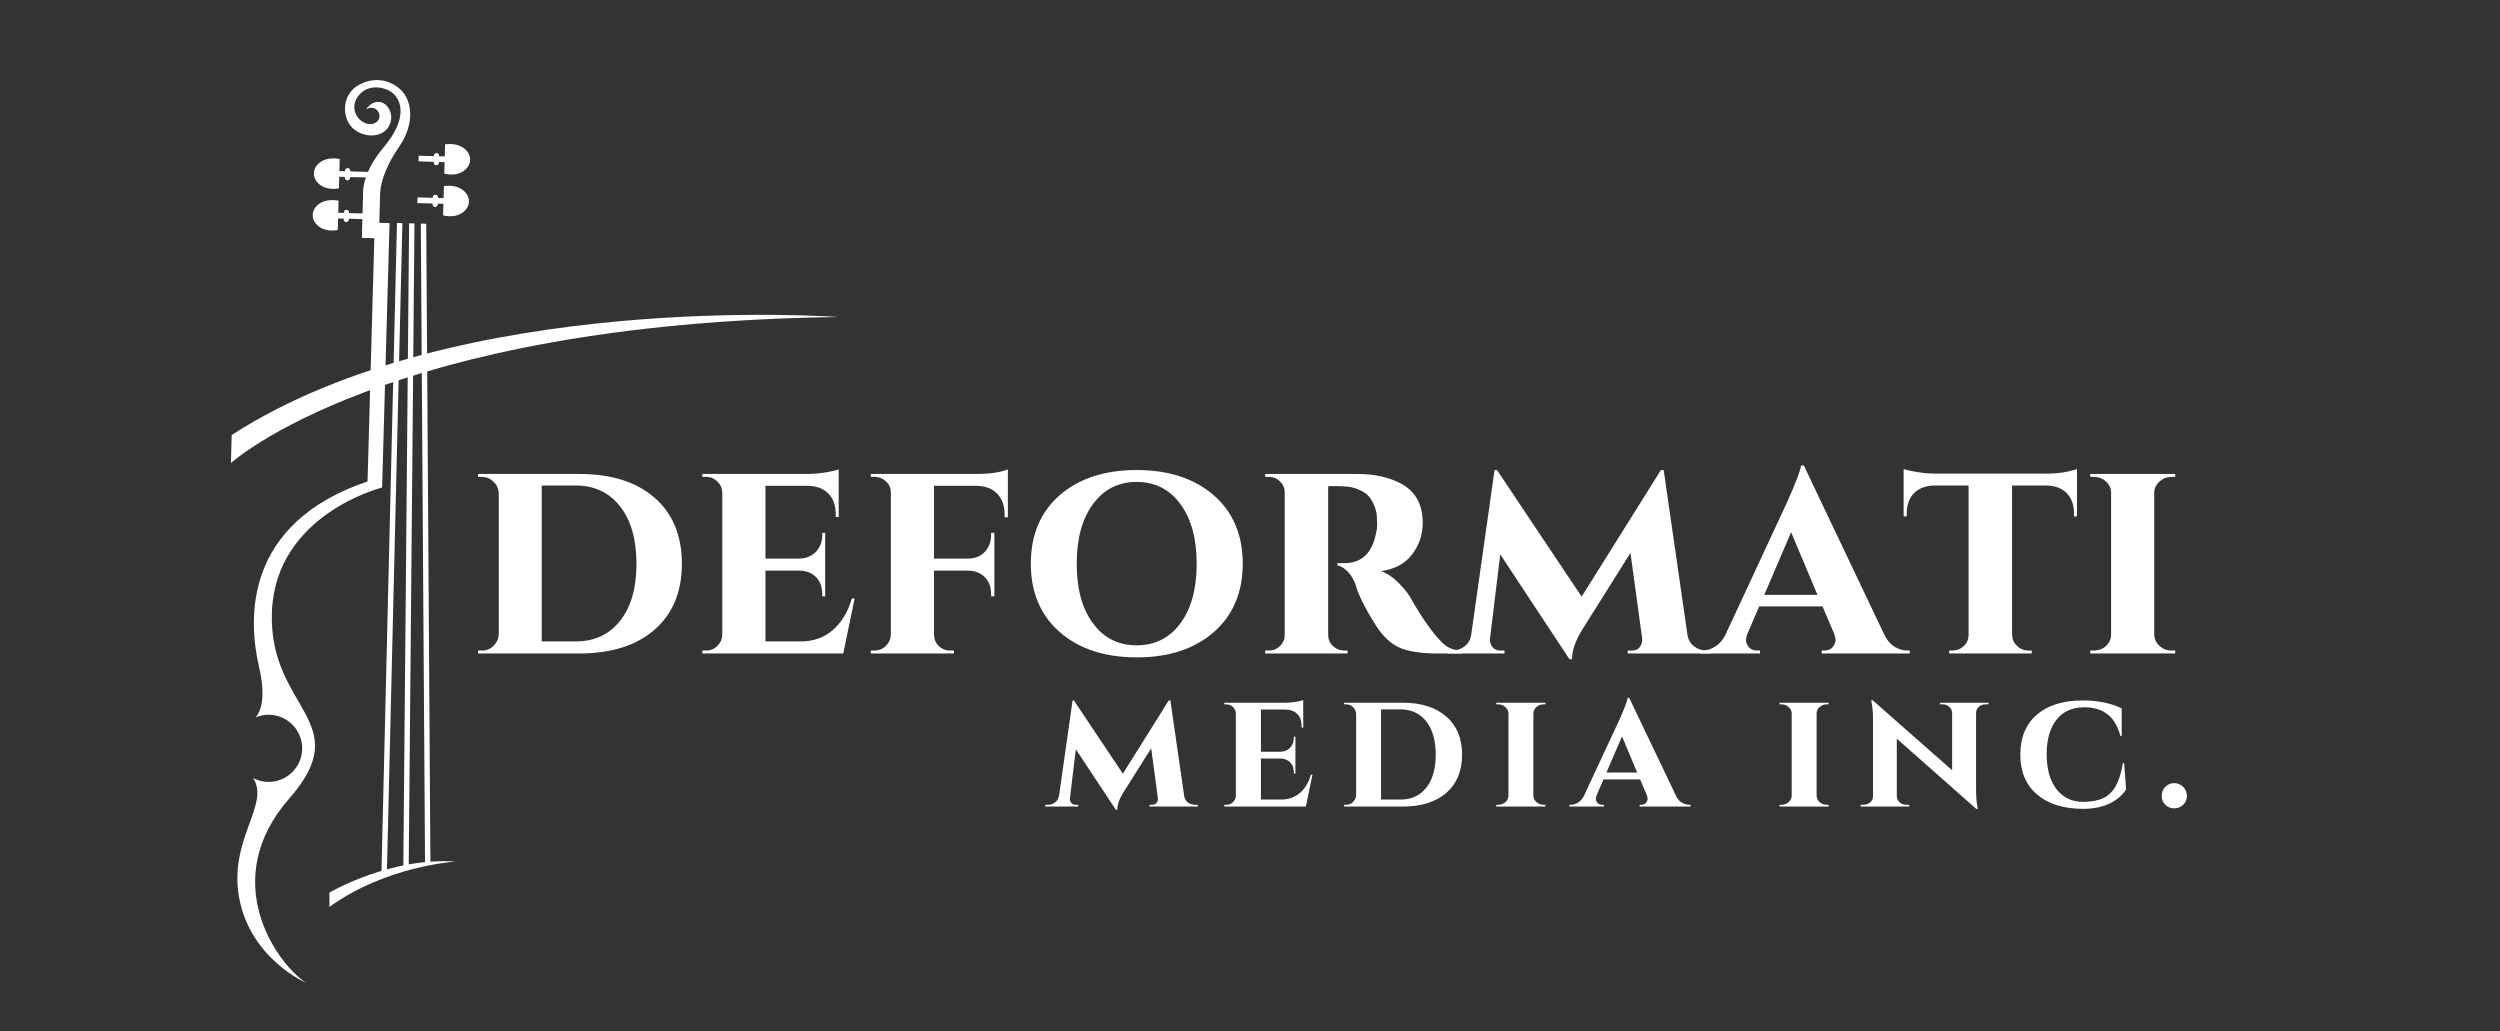 <svg xmlns="http://www.w3.org/2000/svg" xmlns:xlink="http://www.w3.org/1999/xlink" width="320" zoomAndPan="magnify" viewBox="0 0 240 99" height="132" preserveAspectRatio="xMidYMid meet"><rect x="0" y="0" width="240" height="99" fill="#333333" stroke="none"/><defs><g></g><clipPath id="7b0c42c690"><path d="M 22.734 21.305 L 37.488 21.305 L 37.488 94.34 L 22.734 94.34 Z M 22.734 21.305 " clip-rule="nonzero"></path></clipPath><clipPath id="dc42b3a40d"><path d="M 33 7.344 L 40 7.344 L 40 23 L 33 23 Z M 33 7.344 " clip-rule="nonzero"></path></clipPath><clipPath id="f82ff13b48"><path d="M 22.168 30.098 L 80.457 30.098 L 80.457 44.566 L 22.168 44.566 Z M 22.168 30.098 " clip-rule="nonzero"></path></clipPath><clipPath id="29dd301a49"><rect x="0" width="166" y="0" height="40"></rect></clipPath><clipPath id="e050ceba37"><rect x="0" width="116" y="0" height="23"></rect></clipPath></defs><g clip-path="url(#7b0c42c690)"><path fill="#ffffff" d="M 36.684 46.801 L 37.395 21.418 L 35.977 21.379 L 35.285 46.215 C 23.398 50.242 23.797 59.41 24.867 64.02 C 25.566 67.023 25.012 68.324 24.547 68.867 C 24.953 68.695 25.402 68.605 25.875 68.617 C 27.652 68.668 29.059 70.152 29.008 71.93 C 28.957 73.711 27.473 75.113 25.695 75.062 C 25.191 75.047 24.719 74.914 24.297 74.695 C 25.961 77.215 21.969 80.523 22.941 86.094 C 23.977 92.012 29.363 94.34 29.363 94.34 C 26.473 92.406 20.918 84.457 27.785 76.637 C 34.312 69.203 25.734 68.078 26.105 58.711 C 26.477 49.348 36.684 46.801 36.684 46.801 " fill-opacity="1" fill-rule="nonzero"></path></g><g clip-path="url(#dc42b3a40d)"><path fill="#ffffff" d="M 36.371 22.879 L 34.738 22.836 L 34.855 18.66 C 34.855 18.66 34.637 16.734 36.836 14.137 C 39.109 11.445 38.559 9.715 37.758 8.984 C 37.09 8.371 35.266 7.898 34.316 9.324 C 33.367 10.75 34.848 12.25 35.898 11.855 C 36.98 11.449 36.262 9.867 35.156 10.492 C 35.156 10.492 35.652 9.633 36.52 9.805 C 37.387 9.973 37.953 11.285 37.215 12.293 C 36.402 13.398 34.5 13.125 33.66 12.086 C 32.816 11.043 32.871 9.012 34.457 8.148 C 35.898 7.363 37.418 7.613 38.496 8.641 C 39.477 9.574 39.918 11.75 38.328 14.07 C 36.734 16.387 36.512 17.941 36.492 18.598 L 36.371 22.879 " fill-opacity="1" fill-rule="nonzero"></path></g><path fill="#ffffff" d="M 35.785 20.52 L 33.512 20.457 L 33.512 20.398 C 33.516 20.262 33.406 20.145 33.27 20.141 C 33.133 20.137 33.016 20.246 33.012 20.383 L 33.012 20.441 L 32.473 20.426 L 32.504 19.266 C 30.488 18.883 29.492 20.434 30.297 21.438 C 31.078 22.414 32.426 22.078 32.426 22.078 L 32.457 20.973 L 32.996 20.988 L 32.992 21.066 C 32.988 21.203 33.098 21.316 33.234 21.32 C 33.375 21.324 33.488 21.215 33.492 21.078 L 33.496 21 L 35.77 21.066 L 35.785 20.52 " fill-opacity="1" fill-rule="nonzero"></path><path fill="#ffffff" d="M 36.105 16.523 L 33.621 16.453 L 33.625 16.395 C 33.629 16.258 33.52 16.141 33.383 16.137 C 33.242 16.133 33.129 16.242 33.125 16.379 L 33.121 16.438 L 32.582 16.426 L 32.613 15.262 C 30.602 14.879 29.605 16.43 30.41 17.438 C 31.191 18.41 32.535 18.074 32.535 18.074 L 32.566 16.969 L 33.109 16.984 L 33.105 17.062 C 33.102 17.199 33.211 17.312 33.348 17.316 C 33.484 17.32 33.602 17.211 33.605 17.074 L 33.605 16.996 L 36.09 17.066 L 36.105 16.523 " fill-opacity="1" fill-rule="nonzero"></path><path fill="#ffffff" d="M 42.617 17.859 L 42.582 19.02 L 42.043 19.004 L 42.047 18.945 C 42.051 18.809 41.941 18.695 41.801 18.691 C 41.664 18.688 41.551 18.793 41.547 18.934 L 41.543 18.992 L 40.078 18.949 L 40.066 19.496 L 41.527 19.535 L 41.527 19.613 C 41.523 19.75 41.633 19.867 41.77 19.871 C 41.906 19.875 42.023 19.766 42.027 19.629 L 42.027 19.551 L 42.566 19.566 L 42.535 20.672 C 42.535 20.672 43.859 21.082 44.695 20.152 C 45.555 19.191 44.648 17.59 42.617 17.859 " fill-opacity="1" fill-rule="nonzero"></path><path fill="#ffffff" d="M 42.727 13.855 L 42.695 15.016 L 42.156 15.004 L 42.156 14.945 C 42.16 14.805 42.051 14.691 41.914 14.688 C 41.777 14.684 41.66 14.793 41.656 14.93 L 41.656 14.988 L 40.191 14.949 L 40.176 15.492 L 41.641 15.535 L 41.637 15.609 C 41.633 15.746 41.742 15.863 41.883 15.867 C 42.02 15.871 42.133 15.762 42.137 15.625 L 42.141 15.547 L 42.68 15.562 L 42.648 16.668 C 42.648 16.668 43.973 17.078 44.809 16.148 C 45.668 15.191 44.762 13.586 42.727 13.855 " fill-opacity="1" fill-rule="nonzero"></path><path fill="#ffffff" d="M 31.625 85.691 C 31.625 85.691 37.371 82.281 43.754 82.711 C 43.754 82.711 37.098 83.105 31.629 87.062 L 31.625 85.691 " fill-opacity="1" fill-rule="nonzero"></path><path fill="#ffffff" d="M 40.918 21.48 L 40.398 21.465 L 40.805 83.113 C 40.977 83.027 41.148 82.945 41.32 82.867 L 40.918 21.48 " fill-opacity="1" fill-rule="nonzero"></path><path fill="#ffffff" d="M 39.273 21.434 L 38.715 83.668 C 38.883 83.578 39.059 83.488 39.234 83.398 L 39.789 21.449 L 39.273 21.434 " fill-opacity="1" fill-rule="nonzero"></path><path fill="#ffffff" d="M 38.109 21.402 L 36.605 84.348 C 36.77 84.262 36.945 84.164 37.133 84.062 L 38.629 21.414 L 38.109 21.402 " fill-opacity="1" fill-rule="nonzero"></path><g clip-path="url(#f82ff13b48)"><path fill="#ffffff" d="M 22.168 44.457 C 22.168 44.457 36.871 31.016 80.457 30.434 C 80.457 30.434 43.941 27.727 22.242 41.762 L 22.168 44.457 " fill-opacity="1" fill-rule="nonzero"></path></g><g transform="matrix(1, 0, 0, 1, 44, 34)"><g clip-path="url(#29dd301a49)"><g fill="#ffffff" fill-opacity="1"><g transform="translate(0.944, 28.733)"><g><path d="M 17.891 -14.953 C 19.641 -13.43 20.516 -11.316 20.516 -8.609 C 20.516 -5.91 19.641 -3.801 17.891 -2.281 C 16.148 -0.758 13.738 0 10.656 0 L 0.953 0 L 0.953 -0.281 L 1.328 -0.281 C 1.766 -0.281 2.133 -0.43 2.438 -0.734 C 2.75 -1.047 2.914 -1.414 2.938 -1.844 L 2.938 -15.453 C 2.895 -15.879 2.719 -16.234 2.406 -16.516 C 2.102 -16.805 1.734 -16.953 1.297 -16.953 L 0.953 -16.953 L 0.953 -17.234 L 10.656 -17.234 C 13.738 -17.234 16.148 -16.473 17.891 -14.953 Z M 10.312 -1.156 C 12.113 -1.156 13.535 -1.812 14.578 -3.125 C 15.629 -4.445 16.156 -6.273 16.156 -8.609 C 16.156 -10.953 15.629 -12.789 14.578 -14.125 C 13.535 -15.457 12.113 -16.125 10.312 -16.125 L 7.062 -16.125 L 7.062 -1.156 Z M 10.312 -1.156 "></path></g></g></g><g fill="#ffffff" fill-opacity="1"><g transform="translate(22.437, 28.733)"><g><path d="M 14.516 0 L 0.984 0 L 0.984 -0.281 L 1.328 -0.281 C 1.766 -0.281 2.129 -0.426 2.422 -0.719 C 2.723 -1.008 2.883 -1.363 2.906 -1.781 L 2.906 -15.453 C 2.883 -15.879 2.723 -16.234 2.422 -16.516 C 2.129 -16.805 1.766 -16.953 1.328 -16.953 L 0.984 -16.953 L 0.984 -17.234 L 11.094 -17.234 C 11.613 -17.234 12.176 -17.281 12.781 -17.375 C 13.395 -17.477 13.828 -17.578 14.078 -17.672 L 14.078 -13.109 L 13.797 -13.109 L 13.797 -13.359 C 13.797 -14.203 13.562 -14.863 13.094 -15.344 C 12.633 -15.82 11.992 -16.07 11.172 -16.094 L 7.047 -16.094 L 7.047 -9.109 L 10.312 -9.109 C 10.969 -9.129 11.492 -9.348 11.891 -9.766 C 12.297 -10.191 12.5 -10.727 12.5 -11.375 L 12.5 -11.578 L 12.781 -11.578 L 12.781 -5.484 L 12.5 -5.484 L 12.5 -5.688 C 12.5 -6.594 12.164 -7.242 11.5 -7.641 C 11.145 -7.848 10.758 -7.953 10.344 -7.953 L 7.047 -7.953 L 7.047 -1.156 L 10.484 -1.156 C 11.672 -1.164 12.68 -1.531 13.516 -2.25 C 14.348 -2.969 14.957 -3.977 15.344 -5.281 L 15.609 -5.281 Z M 14.516 0 "></path></g></g></g><g fill="#ffffff" fill-opacity="1"><g transform="translate(38.615, 28.733)"><g><path d="M 13.828 -13.078 L 13.828 -13.359 C 13.828 -14.18 13.594 -14.836 13.125 -15.328 C 12.664 -15.816 12.016 -16.07 11.172 -16.094 L 7.047 -16.094 L 7.047 -9.109 L 10.344 -9.109 C 11.238 -9.129 11.879 -9.504 12.266 -10.234 C 12.441 -10.578 12.531 -10.957 12.531 -11.375 L 12.531 -11.578 L 12.844 -11.578 L 12.844 -5.484 L 12.531 -5.484 L 12.531 -5.688 C 12.531 -6.594 12.191 -7.242 11.516 -7.641 C 11.191 -7.848 10.812 -7.953 10.375 -7.953 L 7.047 -7.953 L 7.047 -1.812 C 7.055 -1.375 7.207 -1.008 7.5 -0.719 C 7.801 -0.426 8.176 -0.281 8.625 -0.281 L 8.969 -0.281 L 8.969 0 L 0.984 0 L 0.984 -0.281 L 1.328 -0.281 C 1.766 -0.281 2.129 -0.426 2.422 -0.719 C 2.723 -1.008 2.883 -1.363 2.906 -1.781 L 2.906 -15.453 C 2.906 -15.879 2.75 -16.234 2.438 -16.516 C 2.133 -16.805 1.766 -16.953 1.328 -16.953 L 0.984 -16.953 L 0.984 -17.234 L 11.125 -17.234 C 12.406 -17.234 13.41 -17.379 14.141 -17.672 L 14.141 -13.078 Z M 13.828 -13.078 "></path></g></g></g><g fill="#ffffff" fill-opacity="1"><g transform="translate(53.959, 28.733)"><g><path d="M 1 -8.625 C 1 -11.383 1.922 -13.57 3.766 -15.188 C 5.617 -16.801 8.082 -17.609 11.156 -17.609 C 14.238 -17.609 16.707 -16.801 18.562 -15.188 C 20.414 -13.57 21.344 -11.383 21.344 -8.625 C 21.344 -5.863 20.414 -3.672 18.562 -2.047 C 16.707 -0.43 14.242 0.375 11.172 0.375 C 8.109 0.375 5.645 -0.43 3.781 -2.047 C 1.926 -3.672 1 -5.863 1 -8.625 Z M 5.406 -8.609 C 5.406 -6.203 5.926 -4.297 6.969 -2.891 C 8.008 -1.484 9.406 -0.781 11.156 -0.781 C 12.914 -0.781 14.316 -1.484 15.359 -2.891 C 16.398 -4.297 16.922 -6.203 16.922 -8.609 C 16.922 -11.023 16.398 -12.938 15.359 -14.344 C 14.316 -15.758 12.914 -16.469 11.156 -16.469 C 9.406 -16.469 8.008 -15.758 6.969 -14.344 C 5.926 -12.938 5.406 -11.023 5.406 -8.609 Z M 5.406 -8.609 "></path></g></g></g><g fill="#ffffff" fill-opacity="1"><g transform="translate(76.286, 28.733)"><g><path d="M 8.125 -16.062 L 7.219 -16.062 L 7.219 -1.812 C 7.219 -1.352 7.375 -0.984 7.688 -0.703 C 8 -0.422 8.359 -0.281 8.766 -0.281 L 9.078 -0.281 L 9.078 0 L 1.172 0 L 1.172 -0.281 L 1.516 -0.281 C 1.941 -0.281 2.301 -0.426 2.594 -0.719 C 2.895 -1.008 3.047 -1.363 3.047 -1.781 L 3.047 -15.453 C 3.047 -15.879 2.895 -16.234 2.594 -16.516 C 2.301 -16.805 1.953 -16.953 1.547 -16.953 L 1.172 -16.953 L 1.172 -17.234 L 10 -17.234 C 11.719 -17.234 13.164 -16.898 14.344 -16.234 C 15.645 -15.484 16.297 -14.25 16.297 -12.531 C 16.297 -11.414 15.957 -10.41 15.281 -9.516 C 14.613 -8.629 13.617 -8.094 12.297 -7.906 C 12.816 -7.727 13.328 -7.398 13.828 -6.922 C 14.336 -6.441 14.75 -5.953 15.062 -5.453 C 15.664 -4.367 16.301 -3.367 16.969 -2.453 C 17.645 -1.547 18.188 -0.957 18.594 -0.688 C 19.008 -0.414 19.516 -0.281 20.109 -0.281 L 20.109 0 L 17.703 0 C 16.109 0 14.883 -0.191 14.031 -0.578 C 13.188 -0.961 12.426 -1.691 11.75 -2.766 C 10.719 -4.41 10.078 -5.711 9.828 -6.672 C 9.598 -7.242 9.32 -7.672 9 -7.953 C 8.688 -8.242 8.391 -8.41 8.109 -8.453 L 8.109 -8.672 L 8.828 -8.672 C 10.453 -8.691 11.445 -9.648 11.812 -11.547 C 11.883 -11.836 11.922 -12.086 11.922 -12.297 C 11.922 -12.504 11.91 -12.797 11.891 -13.172 C 11.879 -13.547 11.758 -13.969 11.531 -14.438 C 11.312 -14.906 11.031 -15.242 10.688 -15.453 C 10.094 -15.816 9.477 -16.008 8.844 -16.031 C 8.633 -16.051 8.395 -16.062 8.125 -16.062 Z M 8.125 -16.062 "></path></g></g></g><g fill="#ffffff" fill-opacity="1"><g transform="translate(95.165, 28.733)"><g><path d="M 24.688 -0.281 L 25.094 -0.281 L 25.094 0 L 17.094 0 L 17.094 -0.281 L 17.5 -0.281 C 17.863 -0.281 18.125 -0.406 18.281 -0.656 C 18.445 -0.906 18.516 -1.164 18.484 -1.438 L 17.359 -9.656 L 12.797 -2.391 C 12.098 -1.297 11.75 -0.316 11.75 0.547 L 11.5 0.547 L 4.859 -9.516 L 3.875 -1.438 C 3.844 -1.164 3.91 -0.906 4.078 -0.656 C 4.254 -0.406 4.516 -0.281 4.859 -0.281 L 5.266 -0.281 L 5.266 0 L -0.203 0 L -0.203 -0.281 L 0.203 -0.281 C 0.68 -0.281 1.098 -0.422 1.453 -0.703 C 1.805 -0.984 2.016 -1.363 2.078 -1.844 L 4.312 -17.609 L 4.547 -17.609 L 12.672 -5.453 L 20.281 -17.609 L 20.547 -17.609 L 22.844 -1.703 C 22.938 -1.254 23.156 -0.906 23.5 -0.656 C 23.852 -0.406 24.25 -0.281 24.688 -0.281 Z M 24.688 -0.281 "></path></g></g></g><g fill="#ffffff" fill-opacity="1"><g transform="translate(119.963, 28.733)"><g><path d="M 19.141 -0.281 L 19.375 -0.281 L 19.375 0 L 10.922 0 L 10.922 -0.281 L 11.156 -0.281 C 11.531 -0.281 11.805 -0.395 11.984 -0.625 C 12.16 -0.863 12.25 -1.078 12.25 -1.266 C 12.25 -1.453 12.207 -1.656 12.125 -1.875 L 11 -4.516 L 4.922 -4.516 L 3.766 -1.844 C 3.691 -1.645 3.656 -1.445 3.656 -1.25 C 3.656 -1.051 3.742 -0.836 3.922 -0.609 C 4.109 -0.391 4.391 -0.281 4.766 -0.281 L 5 -0.281 L 5 0 L -0.75 0 L -0.75 -0.281 L -0.516 -0.281 C -0.109 -0.281 0.289 -0.406 0.688 -0.656 C 1.094 -0.906 1.422 -1.281 1.672 -1.781 L 7.609 -14.547 C 8.453 -16.441 8.895 -17.609 8.938 -18.047 L 9.203 -18.047 L 16.891 -1.891 C 17.141 -1.336 17.469 -0.93 17.875 -0.672 C 18.289 -0.41 18.711 -0.281 19.141 -0.281 Z M 5.406 -5.625 L 10.516 -5.625 L 7.984 -11.641 Z M 5.406 -5.625 "></path></g></g></g><g fill="#ffffff" fill-opacity="1"><g transform="translate(138.468, 28.733)"><g><path d="M 16.641 -13.156 L 16.641 -13.422 C 16.641 -14.242 16.41 -14.895 15.953 -15.375 C 15.492 -15.852 14.848 -16.102 14.016 -16.125 L 10.688 -16.125 L 10.688 -1.781 C 10.707 -1.363 10.867 -1.008 11.172 -0.719 C 11.484 -0.426 11.848 -0.281 12.266 -0.281 L 12.578 -0.281 L 12.578 0 L 4.656 0 L 4.656 -0.281 L 4.938 -0.281 C 5.383 -0.281 5.758 -0.426 6.062 -0.719 C 6.363 -1.008 6.516 -1.375 6.516 -1.812 L 6.516 -16.125 L 3.219 -16.125 C 2.375 -16.102 1.723 -15.852 1.266 -15.375 C 0.805 -14.895 0.578 -14.242 0.578 -13.422 L 0.578 -13.156 L 0.281 -13.156 L 0.281 -17.703 C 0.551 -17.609 1 -17.508 1.625 -17.406 C 2.25 -17.312 2.805 -17.266 3.297 -17.266 L 13.906 -17.266 C 14.75 -17.266 15.441 -17.328 15.984 -17.453 C 16.535 -17.578 16.848 -17.66 16.922 -17.703 L 16.922 -13.156 Z M 16.641 -13.156 "></path></g></g></g><g fill="#ffffff" fill-opacity="1"><g transform="translate(155.68, 28.733)"><g><path d="M 0.984 -0.281 L 1.328 -0.281 C 1.785 -0.281 2.176 -0.426 2.5 -0.719 C 2.82 -1.02 2.984 -1.383 2.984 -1.812 L 2.984 -15.438 C 2.984 -15.852 2.82 -16.207 2.5 -16.5 C 2.176 -16.801 1.785 -16.953 1.328 -16.953 L 0.984 -16.953 L 0.984 -17.234 L 9.141 -17.234 L 9.141 -16.953 L 8.797 -16.953 C 8.348 -16.953 7.961 -16.805 7.641 -16.516 C 7.316 -16.234 7.145 -15.879 7.125 -15.453 L 7.125 -1.812 C 7.145 -1.375 7.316 -1.008 7.641 -0.719 C 7.961 -0.426 8.348 -0.281 8.797 -0.281 L 9.141 -0.281 L 9.141 0 L 0.984 0 Z M 0.984 -0.281 "></path></g></g></g></g></g><g transform="matrix(1, 0, 0, 1, 99, 61)"><g clip-path="url(#e050ceba37)"><g fill="#ffffff" fill-opacity="1"><g transform="translate(1.467, 16.43)"><g><path d="M 14.281 -0.172 L 14.516 -0.172 L 14.516 0 L 9.891 0 L 9.891 -0.172 L 10.125 -0.172 C 10.332 -0.172 10.484 -0.238 10.578 -0.375 C 10.672 -0.52 10.707 -0.672 10.688 -0.828 L 10.047 -5.594 L 7.391 -1.375 C 6.992 -0.75 6.797 -0.188 6.797 0.312 L 6.656 0.312 L 2.812 -5.5 L 2.25 -0.828 C 2.219 -0.672 2.254 -0.52 2.359 -0.375 C 2.461 -0.238 2.613 -0.172 2.812 -0.172 L 3.047 -0.172 L 3.047 0 L -0.125 0 L -0.125 -0.172 L 0.109 -0.172 C 0.391 -0.172 0.629 -0.25 0.828 -0.406 C 1.035 -0.562 1.16 -0.781 1.203 -1.062 L 2.5 -10.188 L 2.625 -10.188 L 7.328 -3.156 L 11.734 -10.188 L 11.891 -10.188 L 13.219 -0.984 C 13.27 -0.723 13.395 -0.52 13.594 -0.375 C 13.789 -0.238 14.02 -0.172 14.281 -0.172 Z M 14.281 -0.172 "></path></g></g></g><g fill="#ffffff" fill-opacity="1"><g transform="translate(17.97, 16.43)"><g><path d="M 8.391 0 L 0.562 0 L 0.562 -0.172 L 0.766 -0.172 C 1.016 -0.172 1.223 -0.254 1.391 -0.422 C 1.566 -0.586 1.66 -0.789 1.672 -1.031 L 1.672 -8.938 C 1.66 -9.188 1.566 -9.395 1.391 -9.562 C 1.223 -9.727 1.016 -9.812 0.766 -9.812 L 0.562 -9.812 L 0.562 -9.969 L 6.422 -9.969 C 6.711 -9.969 7.035 -9.992 7.391 -10.047 C 7.754 -10.109 8.004 -10.164 8.141 -10.219 L 8.141 -7.578 L 7.984 -7.578 L 7.984 -7.734 C 7.984 -8.223 7.848 -8.602 7.578 -8.875 C 7.316 -9.156 6.945 -9.301 6.469 -9.312 L 4.078 -9.312 L 4.078 -5.266 L 5.969 -5.266 C 6.344 -5.273 6.645 -5.398 6.875 -5.641 C 7.113 -5.891 7.234 -6.203 7.234 -6.578 L 7.234 -6.703 L 7.391 -6.703 L 7.391 -3.172 L 7.234 -3.172 L 7.234 -3.297 C 7.234 -3.816 7.039 -4.191 6.656 -4.422 C 6.445 -4.547 6.223 -4.609 5.984 -4.609 L 4.078 -4.609 L 4.078 -0.672 L 6.062 -0.672 C 6.75 -0.68 7.332 -0.891 7.812 -1.297 C 8.301 -1.711 8.656 -2.301 8.875 -3.062 L 9.031 -3.062 Z M 8.391 0 "></path></g></g></g><g fill="#ffffff" fill-opacity="1"><g transform="translate(29.487, 16.43)"><g><path d="M 10.359 -8.641 C 11.367 -7.766 11.875 -6.547 11.875 -4.984 C 11.875 -3.422 11.367 -2.195 10.359 -1.312 C 9.348 -0.438 7.953 0 6.172 0 L 0.547 0 L 0.547 -0.172 L 0.766 -0.172 C 1.016 -0.172 1.227 -0.258 1.406 -0.438 C 1.582 -0.613 1.68 -0.82 1.703 -1.062 L 1.703 -8.938 C 1.672 -9.188 1.566 -9.395 1.391 -9.562 C 1.211 -9.727 1 -9.812 0.75 -9.812 L 0.547 -9.812 L 0.547 -9.969 L 6.172 -9.969 C 7.953 -9.969 9.348 -9.523 10.359 -8.641 Z M 5.969 -0.672 C 7.008 -0.672 7.832 -1.051 8.438 -1.812 C 9.039 -2.57 9.344 -3.629 9.344 -4.984 C 9.344 -6.336 9.039 -7.398 8.438 -8.172 C 7.832 -8.941 7.008 -9.328 5.969 -9.328 L 4.094 -9.328 L 4.094 -0.672 Z M 5.969 -0.672 "></path></g></g></g><g fill="#ffffff" fill-opacity="1"><g transform="translate(44.079, 16.43)"><g><path d="M 0.562 -0.172 L 0.766 -0.172 C 1.023 -0.172 1.25 -0.254 1.438 -0.422 C 1.633 -0.598 1.734 -0.805 1.734 -1.047 L 1.734 -8.922 C 1.734 -9.172 1.633 -9.379 1.438 -9.547 C 1.25 -9.723 1.023 -9.812 0.766 -9.812 L 0.562 -9.812 L 0.562 -9.969 L 5.281 -9.969 L 5.281 -9.812 L 5.094 -9.812 C 4.832 -9.812 4.609 -9.727 4.422 -9.562 C 4.234 -9.395 4.133 -9.188 4.125 -8.938 L 4.125 -1.047 C 4.133 -0.797 4.234 -0.586 4.422 -0.422 C 4.609 -0.254 4.832 -0.172 5.094 -0.172 L 5.281 -0.172 L 5.281 0 L 0.562 0 Z M 0.562 -0.172 "></path></g></g></g><g fill="#ffffff" fill-opacity="1"><g transform="translate(52.09, 16.43)"><g><path d="M 11.078 -0.172 L 11.203 -0.172 L 11.203 0 L 6.312 0 L 6.312 -0.172 L 6.453 -0.172 C 6.672 -0.172 6.828 -0.234 6.922 -0.359 C 7.023 -0.492 7.078 -0.613 7.078 -0.719 C 7.078 -0.832 7.055 -0.953 7.016 -1.078 L 6.359 -2.609 L 2.844 -2.609 L 2.172 -1.062 C 2.129 -0.945 2.109 -0.832 2.109 -0.719 C 2.109 -0.602 2.16 -0.484 2.266 -0.359 C 2.367 -0.234 2.535 -0.172 2.766 -0.172 L 2.891 -0.172 L 2.891 0 L -0.438 0 L -0.438 -0.172 L -0.297 -0.172 C -0.066 -0.172 0.16 -0.238 0.391 -0.375 C 0.629 -0.52 0.82 -0.738 0.969 -1.031 L 4.406 -8.406 C 4.895 -9.508 5.148 -10.188 5.172 -10.438 L 5.312 -10.438 L 9.781 -1.094 C 9.914 -0.77 10.102 -0.535 10.344 -0.391 C 10.582 -0.242 10.828 -0.172 11.078 -0.172 Z M 3.125 -3.266 L 6.078 -3.266 L 4.625 -6.734 Z M 3.125 -3.266 "></path></g></g></g><g fill="#ffffff" fill-opacity="1"><g transform="translate(64.953, 16.43)"><g></g></g></g><g fill="#ffffff" fill-opacity="1"><g transform="translate(71.269, 16.43)"><g><path d="M 0.562 -0.172 L 0.766 -0.172 C 1.023 -0.172 1.25 -0.254 1.438 -0.422 C 1.633 -0.598 1.734 -0.805 1.734 -1.047 L 1.734 -8.922 C 1.734 -9.172 1.633 -9.379 1.438 -9.547 C 1.25 -9.723 1.023 -9.812 0.766 -9.812 L 0.562 -9.812 L 0.562 -9.969 L 5.281 -9.969 L 5.281 -9.812 L 5.094 -9.812 C 4.832 -9.812 4.609 -9.727 4.422 -9.562 C 4.234 -9.395 4.133 -9.188 4.125 -8.938 L 4.125 -1.047 C 4.133 -0.797 4.234 -0.586 4.422 -0.422 C 4.609 -0.254 4.832 -0.172 5.094 -0.172 L 5.281 -0.172 L 5.281 0 L 0.562 0 Z M 0.562 -0.172 "></path></g></g></g><g fill="#ffffff" fill-opacity="1"><g transform="translate(79.28, 16.43)"><g><path d="M 7.953 -9.969 L 12.625 -9.969 L 12.625 -9.812 L 12.328 -9.812 C 12.078 -9.812 11.863 -9.734 11.688 -9.578 C 11.52 -9.422 11.43 -9.223 11.422 -8.984 L 11.422 -1.719 C 11.422 -1.031 11.461 -0.461 11.547 -0.016 L 11.594 0.219 L 11.438 0.219 L 3.812 -6.516 L 3.812 -1.016 C 3.82 -0.766 3.91 -0.562 4.078 -0.406 C 4.254 -0.25 4.469 -0.172 4.719 -0.172 L 5 -0.172 L 5 0 L 0.344 0 L 0.344 -0.172 L 0.609 -0.172 C 0.867 -0.172 1.086 -0.25 1.266 -0.406 C 1.441 -0.562 1.531 -0.766 1.531 -1.016 L 1.531 -8.328 C 1.531 -8.992 1.484 -9.539 1.391 -9.969 L 1.359 -10.203 L 1.516 -10.188 L 9.125 -3.484 L 9.125 -8.953 C 9.125 -9.203 9.035 -9.406 8.859 -9.562 C 8.691 -9.727 8.484 -9.812 8.234 -9.812 L 7.953 -9.812 Z M 7.953 -9.969 "></path></g></g></g><g fill="#ffffff" fill-opacity="1"><g transform="translate(94.387, 16.43)"><g><path d="M 6.547 0.219 C 4.68 0.207 3.219 -0.254 2.156 -1.172 C 1.094 -2.086 0.562 -3.359 0.562 -4.984 C 0.562 -6.617 1.086 -7.895 2.141 -8.812 C 3.203 -9.727 4.672 -10.188 6.547 -10.188 C 8.016 -10.188 9.266 -9.93 10.297 -9.422 L 10.297 -6.781 L 10.172 -6.781 C 9.898 -7.77 9.473 -8.473 8.891 -8.891 C 8.316 -9.316 7.594 -9.531 6.719 -9.531 C 5.539 -9.531 4.641 -9.125 4.016 -8.312 C 3.398 -7.508 3.094 -6.41 3.094 -5.016 C 3.094 -3.629 3.395 -2.531 4 -1.719 C 4.633 -0.875 5.492 -0.453 6.578 -0.453 C 7.367 -0.453 8.02 -0.57 8.531 -0.812 C 9.039 -1.062 9.441 -1.453 9.734 -1.984 C 10.035 -2.523 10.258 -3.254 10.406 -4.172 L 10.531 -4.172 L 10.719 -1.656 C 10.375 -1.094 9.848 -0.641 9.141 -0.297 C 8.441 0.047 7.578 0.219 6.547 0.219 Z M 6.547 0.219 "></path></g></g></g><g fill="#ffffff" fill-opacity="1"><g transform="translate(107.882, 16.43)"><g><path d="M 2.703 -0.172 C 2.461 0.055 2.176 0.172 1.844 0.172 C 1.508 0.172 1.223 0.055 0.984 -0.172 C 0.754 -0.41 0.641 -0.695 0.641 -1.031 C 0.641 -1.363 0.754 -1.648 0.984 -1.891 C 1.223 -2.129 1.508 -2.25 1.844 -2.25 C 2.176 -2.25 2.461 -2.129 2.703 -1.891 C 2.941 -1.648 3.062 -1.363 3.062 -1.031 C 3.062 -0.695 2.941 -0.41 2.703 -0.172 Z M 2.703 -0.172 "></path></g></g></g></g></g></svg>